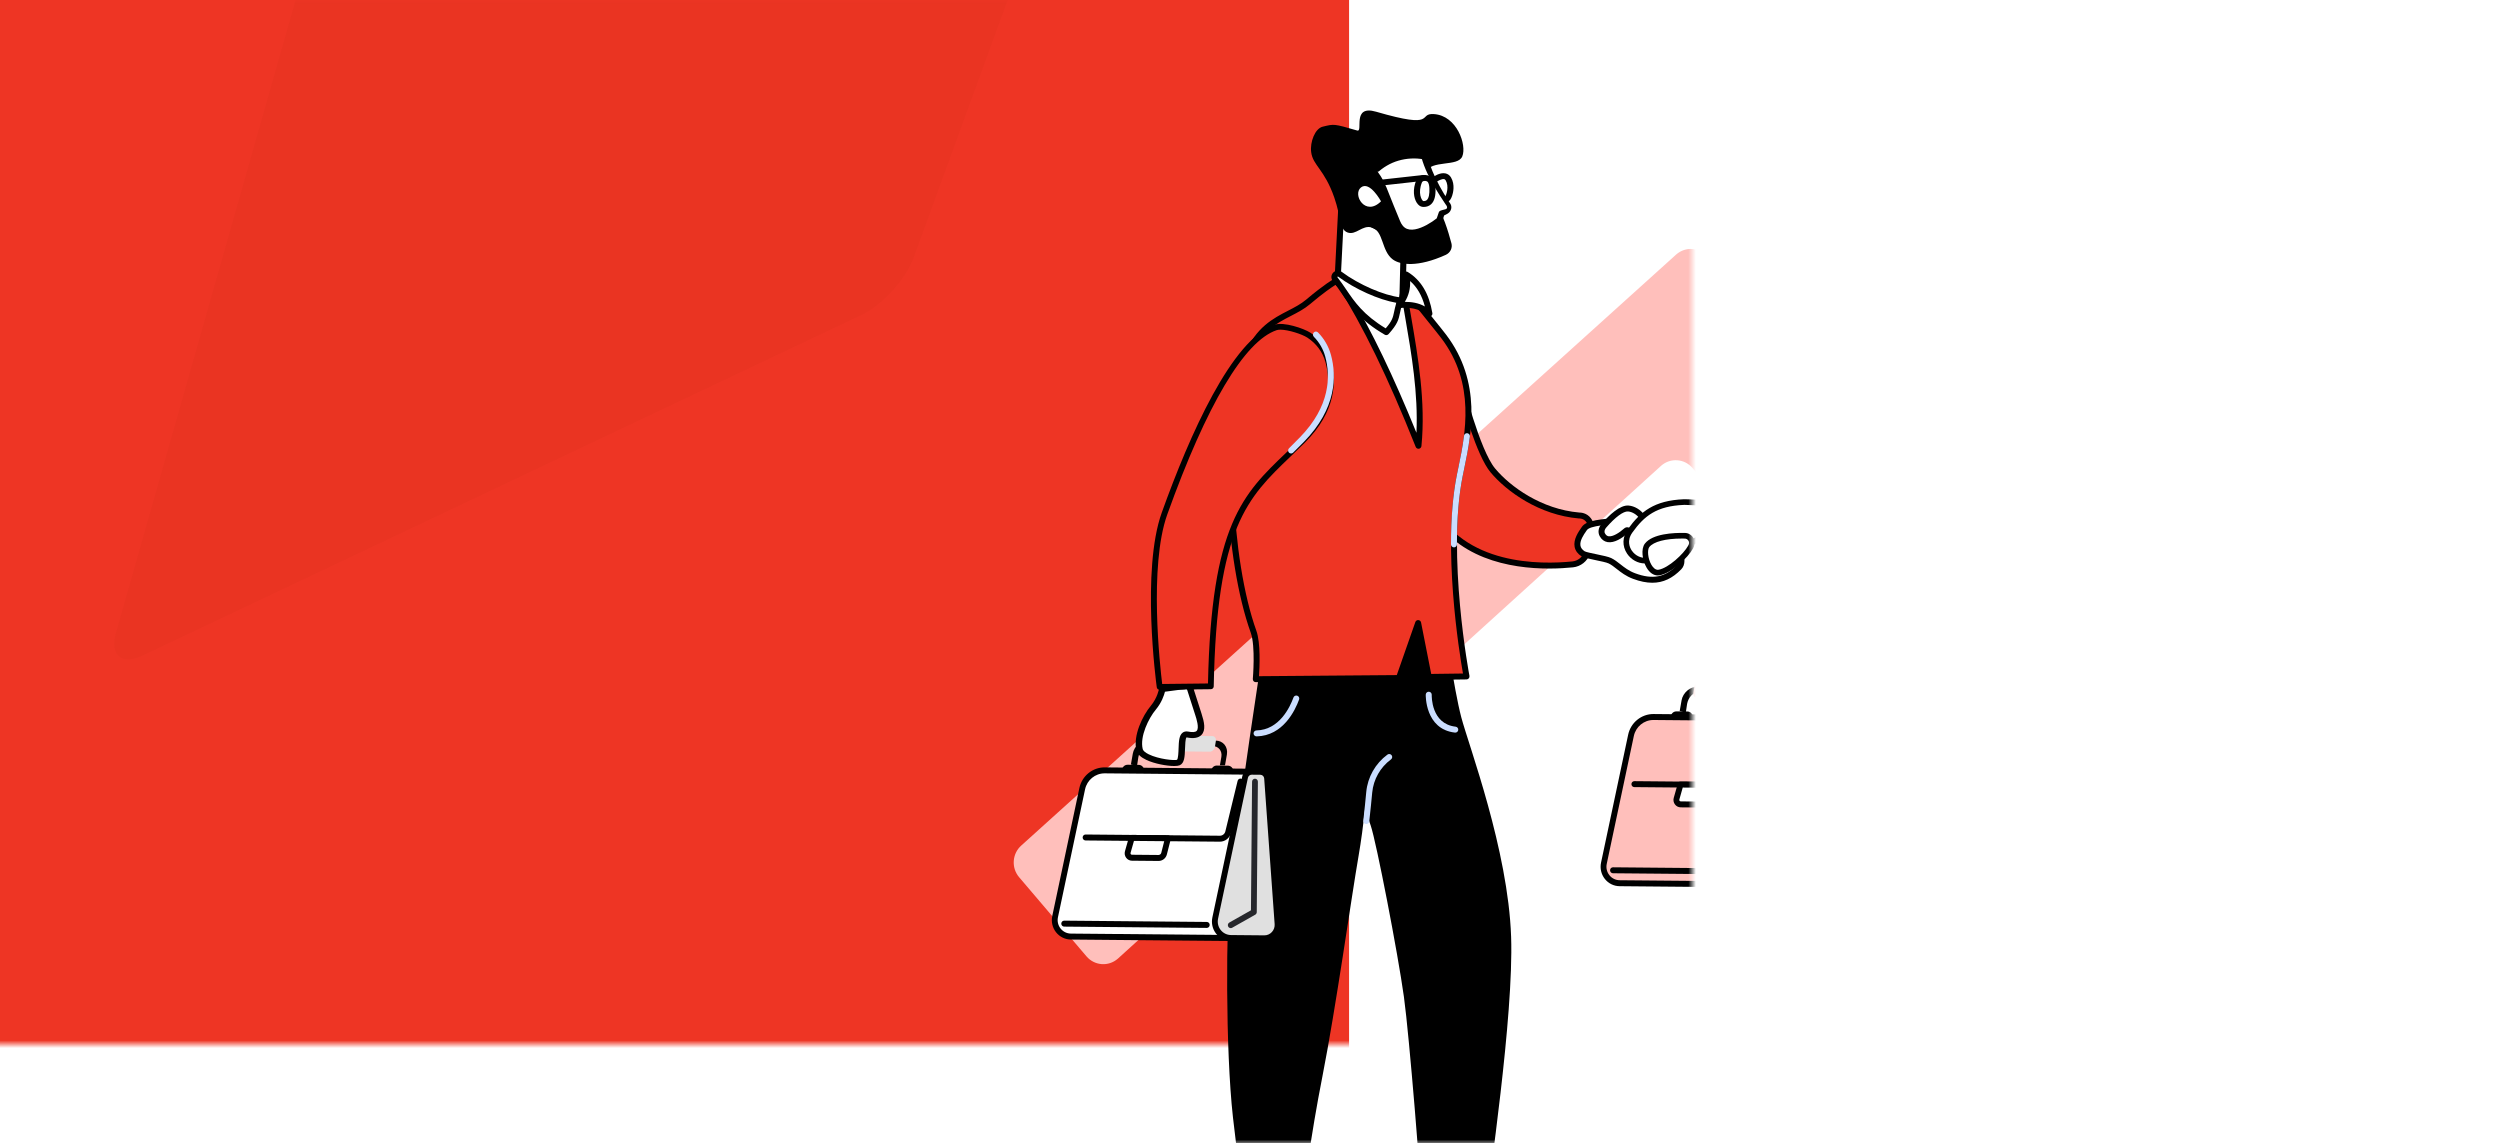 <?xml version="1.0" encoding="UTF-8"?>
<svg width="328px" height="150px" viewBox="0 0 328 150" version="1.1" xmlns="http://www.w3.org/2000/svg" xmlns:xlink="http://www.w3.org/1999/xlink">
    <rect x="0" y="0" width="328" height="150" fill="#333333" stroke="none"/>
    <title>F13B2150-64C2-46A3-97B3-12EA610C31B6</title>
    <defs>
        <rect id="path-1" x="0" y="0" width="328" height="150"></rect>
    </defs>
    <g id="desktop" stroke="none" stroke-width="1" fill="none" fill-rule="evenodd">
        <g id="Investors_SG" transform="translate(-216, -1248)">
            <g id="Group-27" transform="translate(216, 1247.5)">
                <g id="Group-6-Copy" transform="translate(0, 0.5)">
                    <mask id="mask-2" fill="white">
                        <use xlink:href="#path-1"></use>
                    </mask>
                    <use id="Mask" fill="#FFFFFF" xlink:href="#path-1"></use>
                    <rect id="Rectangle" fill="#EE3524" mask="url(#mask-2)" x="-8" y="-13" width="185" height="175"></rect>
                    <path d="M119.864,33.79 C118.832,36.626 115.76,40.013 113.039,41.299 L18.674,86.012 C15.958,87.298 14.396,85.951 15.22,83.043 L40.625,-6.455 C41.454,-9.347 44.343,-12.76 47.069,-14.051 L151.102,-63.014 C153.833,-64.269 155.202,-63.014 154.154,-60.177 L119.864,33.79 Z" id="Path" fill="#8A1F03" fill-rule="nonzero" opacity="0.221" mask="url(#mask-2)"></path>
                    <g id="Group-39" mask="url(#mask-2)">
                        <g transform="translate(133, 11.5)">
                            <path d="M187.376,0.091 L146.657,10.365 C144.549,10.897 143.733,13.499 145.151,15.171 L149.301,20.063 C150.35,21.3 150.215,23.167 148.998,24.235 L119.326,50.895 C118.108,51.964 116.267,51.828 115.214,50.591 L91.038,22.187 C89.985,20.95 88.143,20.814 86.925,21.883 L1.009,99.417 C-0.209,100.486 -0.343,102.356 0.71,103.592 L9.547,113.975 C10.6,115.212 12.441,115.348 13.659,114.279 L84.948,49.601 C86.167,48.532 88.008,48.667 89.061,49.905 L113.228,78.299 C114.281,79.536 116.122,79.672 117.34,78.603 L161.616,39.125 C162.836,38.055 164.679,38.193 165.732,39.433 L170.208,44.709 C171.635,46.393 174.312,45.939 175.124,43.876 L190.787,4.063 C191.668,1.822 189.682,-0.491 187.376,0.091 Z" id="Path" fill="#FFBFBB" fill-rule="nonzero"></path>
                            <g id="Group" stroke-width="1" fill="none" fill-rule="evenodd" transform="translate(145, 60)">
                                <path d="M0.386,35 C0.282,35 0.177,34.958 0.101,34.875 C-0.043,34.719 -0.032,34.478 0.126,34.336 L25.411,11.52 C25.569,11.377 25.813,11.388 25.957,11.544 C26.101,11.7 26.09,11.942 25.932,12.084 L0.647,34.9 C0.573,34.967 0.479,35 0.386,35 Z" id="Path" fill="#000000" fill-rule="nonzero"></path>
                                <path d="M18.194,29.115 C18.089,29.115 17.985,29.073 17.908,28.991 C17.765,28.835 17.776,28.593 17.933,28.451 L49.353,0.1 C49.511,-0.042 49.755,-0.031 49.899,0.125 C50.043,0.281 50.032,0.522 49.874,0.664 L18.454,29.016 C18.38,29.082 18.287,29.115 18.194,29.115 Z" id="Path" fill="#000000" fill-rule="nonzero"></path>
                            </g>
                            <g id="Group" stroke-width="1" fill="none" fill-rule="evenodd" transform="translate(77, 78)">
                                <g transform="translate(0, 4.18)" fill-rule="nonzero">
                                    <path d="M24.986,22.402 L2.496,22.198 C1.145,22.185 0.146,20.92 0.43,19.581 L3.988,2.794 C4.287,1.382 5.523,0.379 6.948,0.391 L26.239,0.567 L24.986,22.402 Z" id="Path" fill="#FFBFBB"></path>
                                    <path d="M24.986,22.793 C24.985,22.793 24.984,22.793 24.983,22.793 L2.492,22.589 C1.728,22.582 1.018,22.229 0.543,21.62 C0.076,21.02 -0.102,20.247 0.057,19.498 L3.615,2.711 C3.951,1.126 5.346,-0.01 6.951,6.40195436e-05 L26.243,0.175 C26.348,0.176 26.447,0.221 26.518,0.3 C26.59,0.378 26.627,0.483 26.621,0.59 L25.368,22.425 C25.356,22.632 25.188,22.793 24.986,22.793 Z M6.921,0.783 C5.693,0.783 4.619,1.66 4.361,2.877 L0.803,19.665 C0.693,20.182 0.816,20.716 1.14,21.132 C1.47,21.556 1.966,21.801 2.499,21.806 L24.626,22.007 L25.834,0.954 L6.944,0.783 C6.936,0.783 6.928,0.783 6.921,0.783 Z" id="Shape" fill="#000000"></path>
                                </g>
                                <g transform="translate(21.006, 4.356)" fill-rule="nonzero">
                                    <path d="M6.86,22.253 L2.496,22.213 C1.146,22.201 0.146,20.935 0.43,19.597 L4.349,1.107 C4.438,0.686 4.806,0.388 5.23,0.391 L6.352,0.402 C6.818,0.406 7.202,0.771 7.236,1.242 L8.608,20.364 C8.681,21.391 7.875,22.262 6.86,22.253 Z" id="Path" fill="#5479F7"></path>
                                    <path d="M6.876,22.644 C6.87,22.644 6.863,22.644 6.857,22.644 L2.492,22.605 C1.728,22.598 1.018,22.245 0.543,21.636 C0.075,21.036 -0.102,20.262 0.057,19.514 L3.975,1.024 C4.102,0.429 4.625,0 5.222,0 C5.226,0 5.23,0 5.233,0 L6.356,0.01 C7.015,0.016 7.569,0.545 7.617,1.213 L8.989,20.336 C9.031,20.93 8.827,21.521 8.428,21.957 C8.028,22.395 7.463,22.644 6.876,22.644 Z M5.222,0.783 C4.982,0.783 4.772,0.953 4.722,1.19 L0.803,19.68 C0.693,20.197 0.816,20.732 1.14,21.147 C1.47,21.571 1.966,21.817 2.499,21.822 L6.864,21.861 L6.864,21.861 C7.256,21.869 7.608,21.709 7.87,21.422 C8.128,21.141 8.254,20.775 8.227,20.393 L6.855,1.271 C6.836,1.005 6.613,0.795 6.349,0.793 L5.226,0.783 C5.225,0.783 5.223,0.783 5.222,0.783 Z" id="Shape" fill="#000000"></path>
                                </g>
                                <path d="M22.045,13.929 C22.041,13.929 22.036,13.929 22.031,13.929 L4.422,13.769 C4.211,13.768 4.041,13.591 4.043,13.375 C4.045,13.16 4.216,12.987 4.425,12.987 C4.426,12.987 4.427,12.987 4.428,12.987 L22.038,13.147 C22.389,13.152 22.685,12.915 22.767,12.575 L24.377,5.945 C24.428,5.735 24.635,5.607 24.84,5.659 C25.045,5.711 25.169,5.924 25.118,6.134 L23.509,12.764 C23.342,13.452 22.741,13.929 22.045,13.929 Z" id="Path" fill="#000000" fill-rule="nonzero"></path>
                                <g transform="translate(9.557, 13.042)" fill-rule="nonzero">
                                    <path d="M5.681,0.435 L5.171,2.448 C5.088,2.788 4.785,3.027 4.439,3.023 L0.951,2.992 C0.572,2.988 0.3,2.619 0.405,2.249 L0.932,0.391 L5.681,0.435 Z" id="Path" fill="#FFFFFF"></path>
                                    <path d="M4.446,3.415 C4.443,3.415 4.439,3.415 4.436,3.415 L0.948,3.383 C0.645,3.38 0.368,3.236 0.188,2.988 C0.009,2.742 -0.045,2.433 0.038,2.139 L0.565,0.282 C0.613,0.114 0.762,-0.004 0.935,0 L5.685,0.043 C5.802,0.044 5.913,0.101 5.985,0.197 C6.056,0.292 6.081,0.416 6.051,0.533 L5.54,2.546 C5.416,3.057 4.967,3.415 4.446,3.415 Z M1.218,0.785 L0.772,2.358 C0.75,2.435 0.78,2.493 0.801,2.521 C0.822,2.55 0.87,2.6 0.955,2.6 L4.443,2.632 C4.608,2.634 4.76,2.519 4.8,2.353 L5.189,0.821 L1.218,0.785 Z" id="Shape" fill="#000000"></path>
                                </g>
                                <path d="M20.33,25.242 C20.329,25.242 20.327,25.242 20.326,25.242 L1.619,25.072 C1.408,25.07 1.238,24.893 1.24,24.677 C1.242,24.462 1.413,24.289 1.622,24.289 C1.623,24.289 1.624,24.289 1.625,24.289 L20.333,24.459 C20.544,24.461 20.713,24.638 20.712,24.854 C20.71,25.069 20.539,25.242 20.33,25.242 Z" id="Path" fill="#000000" fill-rule="nonzero"></path>
                                <g transform="translate(9.217, 0)" fill-rule="nonzero" id="Path">
                                    <path d="M2.181,3.849 L0.721,3.836 C0.326,3.832 0.003,4.153 0,4.553 L2.889,4.58 C2.892,4.18 2.575,3.852 2.181,3.849 Z" fill="#000000"></path>
                                    <path d="M13.884,3.955 L12.424,3.942 C12.029,3.938 11.707,4.26 11.703,4.66 L14.592,4.686 C14.596,4.286 14.279,3.959 13.884,3.955 Z" fill="#000000"></path>
                                    <path d="M13.503,3.913 L13.751,2.498 C13.927,1.494 13.265,0.673 12.274,0.664 L3.517,0.585 C2.526,0.576 1.58,1.382 1.405,2.385 L1.157,3.801 L1.959,4 L2.132,2.845 C2.269,2.064 2.893,1.297 3.664,1.304 L11.876,1.378 C12.648,1.385 13.163,2.024 13.026,2.805 L12.833,3.907 L13.503,3.913 Z" fill="#000000"></path>
                                    <path d="M11.822,0.073 L3.776,2.28857953e-05 C3.452,-0.003 3.142,0.282 3.084,0.636 L2.959,1.403 C2.902,1.758 3.118,2.047 3.442,2.05 L11.489,2.123 C11.813,2.126 12.122,1.841 12.18,1.487 L12.305,0.72 C12.363,0.366 12.147,0.076 11.822,0.073 Z" fill="#FFBFBB"></path>
                                </g>
                                <path d="M23.475,25.27 C23.34,25.27 23.21,25.197 23.14,25.068 C23.038,24.879 23.105,24.641 23.29,24.536 L26.125,22.932 L26.271,6.053 C26.273,5.838 26.443,5.665 26.653,5.665 C26.654,5.665 26.655,5.665 26.656,5.665 C26.867,5.667 27.037,5.844 27.035,6.06 L26.887,23.168 C26.885,23.309 26.81,23.439 26.689,23.507 L23.659,25.221 C23.601,25.254 23.537,25.27 23.475,25.27 Z" id="Path" fill="#99B9FF" fill-rule="nonzero"></path>
                            </g>
                            <g id="Group" stroke-width="1" fill="none" fill-rule="evenodd" transform="translate(28, 70)">
                                <path d="M18.837,26.808 C19.578,28.971 22.402,43.567 23.194,49.285 C23.915,54.486 25.428,73.666 25.641,77.394 C25.659,77.716 25.927,77.966 26.251,77.966 L33.315,77.966 C33.629,77.966 33.892,77.73 33.923,77.419 C34.313,73.553 37.62,51.87 37.258,41.398 C36.861,29.963 31.711,16.359 30.721,12.612 C29.731,8.866 28.503,0 28.503,0 L4.705,3.681 C4.705,3.681 1.708,22.888 0.416,34.498 C-0.152,39.608 -0.229,56.207 0.762,65.079 C1.403,70.827 2.004,74.494 2.238,76.489 C2.346,77.415 3.133,78.112 4.069,78.112 L9.298,78.112 C9.633,78.112 9.905,77.845 9.909,77.512 C9.939,75.119 10.965,67.538 12.499,59.735 C14.281,50.665 16.262,36.469 17.252,30.752 C17.58,28.861 17.864,26.69 18.098,24.631 C18.098,24.631 18.096,24.645 18.837,26.808 Z" id="Path" fill="#000000" fill-rule="nonzero"></path>
                                <path d="M18.257,26.614 C18.242,26.614 18.227,26.613 18.212,26.611 C17.997,26.587 17.842,26.393 17.866,26.179 C18.032,24.713 18.16,23.393 18.253,22.407 C18.437,20.458 19.449,18.67 21.031,17.504 C21.206,17.375 21.451,17.411 21.581,17.585 C21.71,17.759 21.673,18.004 21.499,18.132 C20.096,19.167 19.198,20.752 19.035,22.48 C18.942,23.47 18.813,24.795 18.646,26.267 C18.624,26.466 18.454,26.614 18.257,26.614 Z" id="Path" fill="#CADDFF" fill-rule="nonzero"></path>
                                <path d="M3.86,15.113 C3.648,15.113 3.473,14.944 3.468,14.731 C3.463,14.515 3.635,14.336 3.851,14.331 C6.843,14.262 8.241,11.287 8.702,10.012 C8.776,9.809 9.001,9.703 9.205,9.777 C9.409,9.85 9.515,10.074 9.441,10.278 C8.924,11.705 7.347,15.033 3.87,15.113 C3.867,15.113 3.864,15.113 3.86,15.113 Z" id="Path" fill="#CADDFF" fill-rule="nonzero"></path>
                                <path d="M29.933,14.621 C29.918,14.621 29.903,14.62 29.888,14.618 C25.944,14.172 26.056,9.677 26.058,9.631 C26.065,9.416 26.246,9.244 26.464,9.254 C26.681,9.262 26.85,9.443 26.843,9.659 C26.837,9.823 26.761,13.477 29.977,13.841 C30.192,13.865 30.347,14.059 30.323,14.273 C30.3,14.473 30.13,14.621 29.933,14.621 Z" id="Path" fill="#CADDFF" fill-rule="nonzero"></path>
                            </g>
                            <g id="Group" stroke-width="1" fill="none" fill-rule="evenodd" transform="translate(39, 3)">
                                <g fill-rule="nonzero">
                                    <g transform="translate(3.003, 12.53)">
                                        <path d="M0.404,11.362 L0.966,0.386 L9.186,4.52 L9.016,11.459 C8.937,13.005 7.695,16.82 7.695,16.82 C5.992,17.999 3.497,14.79 1.788,13.619 L1.393,13.348 C0.731,12.894 0.357,12.144 0.404,11.362 Z" id="Path" fill="#FFFFFF"></path>
                                        <path d="M6.872,17.47 C5.616,17.47 4.253,16.253 3.018,15.15 C2.489,14.677 1.99,14.231 1.557,13.934 L1.161,13.663 C0.382,13.129 -0.05,12.262 0.005,11.342 L0.566,0.367 C0.573,0.236 0.649,0.117 0.767,0.051 C0.885,-0.014 1.03,-0.017 1.151,0.044 L9.371,4.177 C9.506,4.245 9.59,4.382 9.586,4.529 L9.416,11.468 C9.336,13.056 8.129,16.778 8.077,16.936 C8.051,17.015 7.999,17.085 7.929,17.134 C7.589,17.369 7.235,17.47 6.872,17.47 Z M1.335,1.007 L0.804,11.382 C0.804,11.383 0.804,11.384 0.804,11.385 C0.765,12.038 1.071,12.654 1.624,13.033 L2.02,13.304 C2.496,13.631 3.014,14.093 3.562,14.583 C4.881,15.761 6.369,17.09 7.356,16.57 C7.574,15.885 8.549,12.76 8.616,11.44 L8.78,4.751 L1.335,1.007 Z" id="Shape" fill="#000000"></path>
                                    </g>
                                    <path d="M16.131,0.468 C13.926,0.322 16.675,2.528 8.541,0.156 C5.302,-0.788 6.904,2.866 6.063,2.623 C2.958,1.726 3.064,1.753 1.539,2.12 C0.529,2.362 -0.147,4.135 0.027,5.467 C0.257,7.224 1.763,7.694 3.058,11.417 C3.968,14.031 3.719,15.611 4.803,16.003 C5.9,16.399 6.729,14.992 7.961,15.338 C9.555,15.785 9.208,18.435 10.752,19.553 C11.725,20.257 14.005,20.604 17.684,18.937 C18.281,18.667 18.593,18.024 18.424,17.41 C18.209,16.623 17.931,15.631 17.583,14.704 C15.923,10.286 14.301,9.273 14.906,8.14 C15.833,6.404 19.267,7.442 19.854,6.014 C20.464,4.531 19.15,0.668 16.131,0.468 Z" id="Path" fill="#000000"></path>
                                    <g transform="translate(7.948, 5.504)">
                                        <path d="M0.396,2.456 L1.014,3.593 C1.305,4.128 1.558,4.682 1.769,5.251 C2.167,6.318 2.923,8.124 3.336,9.144 C4.663,12.425 8.894,8.882 8.894,8.882 L9.196,7.986 L9.761,7.772 C9.871,7.731 9.972,7.667 10.046,7.579 C10.229,7.358 10.233,7.062 10.082,6.842 C9.254,5.641 7.529,2.946 6.926,0.537 C6.926,0.537 3.341,-0.392 0.396,2.456 Z" id="Path" fill="#FFFFFF"></path>
                                        <path d="M0.791,2.514 C0.939,2.717 1.076,2.91 1.2,3.108 C1.262,3.207 1.32,3.307 1.378,3.41 C1.449,3.54 1.519,3.671 1.586,3.803 C1.721,4.067 1.847,4.335 1.963,4.607 C2.082,4.879 2.185,5.159 2.287,5.418 C2.699,6.478 3.141,7.538 3.577,8.601 L3.74,9 C3.789,9.116 3.842,9.231 3.904,9.336 C4.027,9.546 4.176,9.728 4.355,9.859 C4.707,10.126 5.199,10.181 5.712,10.085 C6.226,9.99 6.743,9.773 7.234,9.51 C7.722,9.246 8.206,8.925 8.629,8.587 L8.509,8.761 C8.612,8.463 8.711,8.164 8.818,7.867 L8.821,7.857 C8.86,7.748 8.948,7.667 9.051,7.628 C9.227,7.563 9.413,7.521 9.598,7.477 C9.751,7.447 9.812,7.426 9.875,7.325 C9.927,7.234 9.918,7.119 9.869,7.029 C9.863,7.017 9.855,7.006 9.848,6.995 L9.81,6.94 L9.731,6.826 L9.574,6.595 C9.159,5.978 8.762,5.35 8.378,4.713 C7.626,3.432 6.938,2.096 6.539,0.627 L6.823,0.907 C6.585,0.856 6.29,0.818 6.016,0.8 C5.737,0.781 5.456,0.78 5.177,0.795 C4.616,0.822 4.062,0.919 3.528,1.074 C2.993,1.229 2.481,1.453 2.004,1.732 C1.767,1.875 1.532,2.022 1.313,2.192 C1.2,2.272 1.097,2.365 0.989,2.451 L0.932,2.497 C0.923,2.504 0.912,2.507 0.9,2.509 C0.875,2.514 0.839,2.511 0.791,2.514 Z M0,2.398 C0.06,2.302 0.131,2.201 0.213,2.106 C0.254,2.059 0.297,2.013 0.342,1.97 L0.406,1.909 L0.45,1.872 C0.568,1.773 0.682,1.67 0.807,1.578 C1.047,1.385 1.307,1.215 1.571,1.051 C2.108,0.736 2.685,0.482 3.287,0.307 C3.888,0.129 4.512,0.033 5.138,0.007 C5.45,-0.006 5.764,-0.002 6.076,0.023 C6.394,0.05 6.69,0.083 7.029,0.166 C7.175,0.202 7.281,0.314 7.313,0.447 C7.475,1.129 7.719,1.803 7.995,2.466 C8.271,3.129 8.587,3.782 8.932,4.422 C9.276,5.062 9.652,5.688 10.055,6.297 L10.206,6.526 L10.282,6.639 L10.321,6.699 C10.339,6.727 10.357,6.754 10.372,6.784 C10.495,7.018 10.5,7.303 10.395,7.545 C10.347,7.666 10.272,7.779 10.17,7.88 C10.074,7.974 9.939,8.054 9.849,8.096 C9.682,8.185 9.516,8.275 9.341,8.343 L9.574,8.105 C9.479,8.405 9.377,8.703 9.279,9.003 L9.278,9.005 C9.256,9.074 9.213,9.133 9.159,9.177 C8.674,9.571 8.18,9.902 7.639,10.203 C7.1,10.497 6.522,10.754 5.872,10.881 C5.547,10.943 5.2,10.968 4.846,10.917 C4.492,10.869 4.133,10.732 3.84,10.518 C3.545,10.305 3.319,10.029 3.154,9.742 C3.069,9.599 3.002,9.452 2.939,9.304 L2.777,8.905 C2.345,7.843 1.902,6.784 1.488,5.704 C1.384,5.428 1.293,5.168 1.186,4.911 C1.08,4.654 0.966,4.4 0.843,4.15 L0.417,3.322 C0.265,3.014 0.127,2.701 0,2.398 Z" id="Shape" fill="#000000"></path>
                                    </g>
                                    <path d="M9.19,11.914 C9.19,11.914 7.707,9.179 6.559,10.093 C5.41,11.006 7.122,13.978 9.19,11.914 L9.19,11.914 Z" id="Path" fill="#FFFFFF"></path>
                                </g>
                                <g transform="translate(7.449, 8.222)" fill="#000000" fill-rule="nonzero">
                                    <g transform="translate(0, 0.236)">
                                        <path d="M7.356,4.191 C7.297,4.191 7.237,4.188 7.176,4.182 C6.896,4.155 6.627,3.957 6.419,3.625 C6.048,3.034 5.843,1.942 6.381,0.651 C6.483,0.409 6.704,0.205 6.988,0.094 C7.33,-0.04 7.719,-0.029 8.083,0.126 L8.083,0.126 C8.583,0.339 8.845,0.85 8.886,1.69 C8.937,2.735 8.748,3.439 8.307,3.842 C8.056,4.072 7.73,4.191 7.356,4.191 Z M7.486,0.774 C7.4,0.774 7.332,0.793 7.29,0.809 C7.198,0.845 7.14,0.902 7.124,0.939 C6.531,2.361 7.071,3.333 7.279,3.418 C7.473,3.435 7.636,3.391 7.756,3.282 C8.007,3.052 8.124,2.5 8.086,1.726 C8.069,1.375 7.999,0.934 7.76,0.833 C7.656,0.789 7.564,0.774 7.486,0.774 Z" id="Shape"></path>
                                        <path d="M0.4,1.539 C0.199,1.539 0.026,1.393 0.003,1.196 C-0.023,0.984 0.135,0.793 0.355,0.769 L7.263,0.003 C7.481,-0.022 7.681,0.13 7.706,0.342 C7.732,0.554 7.574,0.746 7.355,0.77 L0.446,1.536 C0.431,1.538 0.415,1.539 0.4,1.539 Z" id="Path"></path>
                                    </g>
                                    <path d="M10.37,3.77 C10.217,3.77 10.071,3.685 10.004,3.542 C9.922,3.366 9.989,3.161 10.152,3.059 C10.334,2.841 10.691,1.73 10.225,0.94 C10.155,0.821 10.08,0.792 10.017,0.78 C9.718,0.721 9.226,0.995 9.035,1.137 C8.86,1.267 8.608,1.236 8.474,1.067 C8.339,0.898 8.372,0.655 8.547,0.525 C8.636,0.459 9.442,-0.12 10.176,0.023 C10.493,0.084 10.751,0.27 10.921,0.558 C11.489,1.522 11.181,2.637 11.074,2.955 C10.93,3.381 10.748,3.643 10.533,3.736 C10.48,3.759 10.424,3.77 10.37,3.77 Z" id="Shape"></path>
                                </g>
                            </g>
                            <g id="Group" stroke-width="1" fill="none" fill-rule="evenodd" transform="translate(28, 24)">
                                <g transform="translate(24.763, 14.322)" fill-rule="nonzero">
                                    <path d="M5.759,0.39 C5.759,0.39 7.982,9.365 10.099,11.899 C12.215,14.433 16.449,17.39 21.424,17.812 C21.424,17.812 24.238,17.631 22.467,22.722 C22.18,23.547 21.443,24.136 20.573,24.225 C16.759,24.614 6.088,24.889 1.949,16.545 C-3.131,6.303 5.759,0.39 5.759,0.39 Z" id="Path" fill="#EE3524"></path>
                                    <path d="M17.474,24.772 C12.438,24.772 4.972,23.519 1.599,16.718 C-3.574,6.289 5.451,0.126 5.543,0.065 C5.649,-0.005 5.782,-0.02 5.901,0.027 C6.019,0.073 6.108,0.173 6.138,0.296 C6.16,0.385 8.364,9.213 10.399,11.65 C12.401,14.047 16.492,16.995 21.435,17.422 C21.62,17.42 22.41,17.451 22.952,18.162 C23.642,19.068 23.603,20.645 22.836,22.851 C22.5,23.818 21.627,24.509 20.612,24.613 C19.77,24.699 18.693,24.772 17.474,24.772 Z M5.526,1.053 C4.808,1.629 3.372,2.925 2.273,4.847 C0.25,8.382 0.259,12.259 2.299,16.372 C6.272,24.382 16.374,24.261 20.533,23.837 C21.247,23.764 21.861,23.277 22.098,22.595 C22.94,20.174 22.689,19.105 22.33,18.634 C21.984,18.18 21.454,18.202 21.449,18.201 C21.429,18.203 21.41,18.202 21.391,18.201 C16.198,17.76 11.901,14.665 9.799,12.149 C7.939,9.922 6.058,3.094 5.526,1.053 Z" id="Shape" fill="#000000"></path>
                                </g>
                                <g transform="translate(0, 0.996)" fill-rule="nonzero">
                                    <path d="M14.265,0.39 C14.265,0.39 12.97,1.12 10.63,3.105 C8.289,5.09 4.731,5.201 2.661,10.121 C-0.942,18.686 0.111,37.081 3.467,46.392 C4.142,48.264 3.759,52.614 3.759,52.614 L22.536,52.462 L25.061,45.247 L26.454,52.318 L31.408,52.253 C31.408,52.253 28.387,36.514 30.525,25.873 C31.41,21.468 33.376,14.169 28.405,7.634 C27.273,6.145 25.02,3.532 24.016,1.955 L22.797,3.172 C22.556,3.229 22.297,5.122 22.014,5.171 C19.025,5.689 18.177,4.328 16.093,2.128 L14.265,0.39 Z" id="Path" fill="#EE3524"></path>
                                    <path d="M3.759,53.004 C3.65,53.004 3.546,52.959 3.472,52.879 C3.398,52.798 3.361,52.69 3.37,52.58 C3.374,52.538 3.738,48.294 3.1,46.524 C-0.282,37.144 -1.392,18.748 2.301,9.97 C3.784,6.444 6.027,5.285 8.005,4.263 C8.869,3.816 9.686,3.394 10.377,2.808 C12.719,0.822 14.018,0.081 14.073,0.05 C14.222,-0.034 14.41,-0.011 14.534,0.108 L16.362,1.846 C16.599,2.095 16.807,2.32 17.005,2.534 C18.627,4.286 19.454,5.182 21.818,4.808 C21.893,4.637 21.996,4.253 22.061,4.009 C22.233,3.367 22.332,2.996 22.568,2.849 L23.74,1.679 C23.824,1.595 23.941,1.554 24.059,1.567 C24.176,1.58 24.282,1.646 24.345,1.746 C24.997,2.769 26.2,4.257 27.261,5.569 C27.81,6.248 28.328,6.888 28.716,7.398 C33.466,13.644 32.039,20.504 31.094,25.043 C31.029,25.357 30.966,25.66 30.908,25.949 C28.81,36.392 31.761,52.023 31.791,52.18 C31.813,52.293 31.783,52.41 31.71,52.499 C31.637,52.589 31.528,52.641 31.413,52.643 L26.459,52.708 C26.458,52.708 26.456,52.708 26.454,52.708 C26.268,52.708 26.107,52.576 26.071,52.393 L24.955,46.731 L22.905,52.591 C22.85,52.746 22.704,52.851 22.539,52.852 L3.762,53.004 C3.761,53.004 3.76,53.004 3.759,53.004 Z M14.213,0.879 C13.739,1.179 12.589,1.955 10.882,3.403 C10.124,4.046 9.269,4.488 8.364,4.955 C6.412,5.964 4.395,7.006 3.021,10.272 C-0.506,18.655 0.521,37.067 3.835,46.26 C4.411,47.857 4.259,51.059 4.181,52.221 L22.258,52.075 L24.692,45.118 C24.75,44.952 24.909,44.846 25.089,44.858 C25.264,44.871 25.41,44.999 25.444,45.172 L26.775,51.924 L30.942,51.869 C30.47,49.192 28.218,35.375 30.143,25.796 C30.201,25.505 30.264,25.2 30.33,24.885 C31.246,20.484 32.63,13.833 28.094,7.87 C27.714,7.369 27.199,6.733 26.654,6.059 C25.71,4.892 24.655,3.587 23.955,2.568 L23.074,3.448 C23.062,3.459 23.051,3.469 23.038,3.479 C22.977,3.609 22.881,3.967 22.816,4.21 C22.603,5.007 22.475,5.487 22.081,5.556 C19.2,6.055 18.099,4.865 16.432,3.064 C16.236,2.851 16.03,2.629 15.81,2.397 L14.213,0.879 Z" id="Shape" fill="#000000"></path>
                                </g>
                                <path d="M29.76,36.316 C29.544,36.316 29.37,36.141 29.369,35.926 C29.367,32.427 29.628,29.354 30.142,26.792 C30.201,26.501 30.264,26.198 30.329,25.883 C30.59,24.631 30.885,23.212 31.075,21.677 C31.101,21.463 31.298,21.312 31.51,21.338 C31.724,21.364 31.876,21.559 31.85,21.773 C31.656,23.34 31.357,24.775 31.094,26.041 C31.029,26.355 30.966,26.656 30.908,26.945 C30.403,29.457 30.148,32.478 30.15,35.926 C30.15,36.141 29.976,36.316 29.76,36.316 C29.76,36.316 29.76,36.316 29.76,36.316 Z" id="Path" fill="#CADDFF" fill-rule="nonzero"></path>
                                <g transform="translate(45.558, 30.822)" fill-rule="nonzero">
                                    <g transform="translate(0, 1.425)">
                                        <path d="M1.318,1.586 C0.89,2.217 -0.433,3.888 1.143,4.912 C1.552,5.178 4.017,5.51 4.667,5.824 C5.627,6.288 6.343,7.274 7.828,7.828 C10.582,8.856 12.292,8.172 13.748,6.668 C15.204,5.163 11.127,0.148 8.214,0.399 C5.302,0.65 1.942,0.666 1.318,1.586 Z" id="Path" fill="#FFFFFF"></path>
                                        <path d="M10.227,8.71 C9.449,8.71 8.61,8.537 7.691,8.193 C6.755,7.844 6.113,7.339 5.547,6.894 C5.173,6.599 4.85,6.345 4.497,6.175 C4.216,6.039 3.432,5.876 2.74,5.733 C1.754,5.528 1.184,5.404 0.929,5.239 C0.431,4.915 0.13,4.501 0.033,4.007 C-0.159,3.025 0.532,2.032 0.904,1.499 L0.995,1.367 L0.995,1.367 C1.574,0.513 3.446,0.344 6.452,0.139 C7.03,0.099 7.613,0.059 8.18,0.011 C10.449,-0.185 13.124,2.389 14.045,4.32 C14.58,5.444 14.575,6.374 14.028,6.938 C12.877,8.128 11.653,8.71 10.227,8.71 Z M1.642,1.804 L1.545,1.944 C1.239,2.383 0.671,3.2 0.8,3.858 C0.855,4.14 1.037,4.379 1.356,4.586 C1.513,4.682 2.347,4.855 2.899,4.969 C3.707,5.137 4.47,5.295 4.837,5.473 C5.267,5.681 5.638,5.972 6.03,6.281 C6.577,6.711 7.142,7.156 7.964,7.463 C10.266,8.322 11.912,8.003 13.467,6.397 C13.766,6.088 13.72,5.453 13.34,4.656 C12.428,2.743 10.002,0.636 8.248,0.788 C7.676,0.837 7.088,0.877 6.506,0.917 C4.515,1.053 2.037,1.222 1.642,1.804 L1.642,1.804 Z" id="Shape" fill="#000000"></path>
                                    </g>
                                    <g transform="translate(3.17, 0)">
                                        <path d="M0.499,3.843 C0.285,3.449 0.408,2.993 0.701,2.654 C1.406,1.839 2.873,0.305 3.909,0.393 C5.128,0.497 6.684,1.855 6.21,4.173 C5.907,5.653 4.579,4.929 4.4,4.341 C4.21,3.715 3.933,3.025 3.613,3.311 C3.263,3.624 1.3,5.313 0.499,3.843 Z" id="Path" fill="#FFFFFF"></path>
                                        <path d="M5.405,5.436 C4.765,5.436 4.171,4.929 4.027,4.454 C3.902,4.044 3.804,3.828 3.741,3.717 C3.129,4.239 2.092,4.961 1.178,4.803 C0.745,4.728 0.391,4.461 0.156,4.029 L0.156,4.029 C-0.12,3.522 -0.025,2.897 0.406,2.399 C1.397,1.254 2.819,-0.091 3.942,0.005 C4.715,0.071 5.487,0.525 6.009,1.222 C6.44,1.797 6.891,2.79 6.593,4.251 C6.382,5.281 5.73,5.422 5.46,5.434 C5.442,5.435 5.423,5.436 5.405,5.436 Z M3.762,2.854 C3.814,2.854 3.866,2.861 3.918,2.876 C4.264,2.973 4.512,3.365 4.774,4.228 C4.826,4.398 5.151,4.669 5.424,4.655 C5.617,4.646 5.753,4.458 5.827,4.095 C6.068,2.918 5.719,2.137 5.383,1.689 C4.999,1.176 4.421,0.828 3.876,0.782 C3.265,0.729 2.193,1.526 0.997,2.909 C0.83,3.102 0.702,3.399 0.842,3.656 C0.842,3.656 0.842,3.656 0.842,3.656 C1.002,3.951 1.186,4.013 1.311,4.035 C1.868,4.131 2.732,3.574 3.353,3.02 C3.475,2.911 3.617,2.854 3.762,2.854 Z" id="Shape" fill="#000000"></path>
                                    </g>
                                </g>
                                <g transform="translate(14.305, 1.2)" fill-rule="nonzero">
                                    <path d="M10.799,21.789 C7.666,13.924 4.302,6.562 0.39,0.39 C3.224,2.402 5.634,5.233 9.101,2.881 C10.035,8.493 11.442,15.247 10.799,21.789 Z" id="Path" fill="#FFFFFF"></path>
                                    <path d="M10.799,22.178 C10.641,22.178 10.496,22.083 10.436,21.933 C6.806,12.819 3.509,6.04 0.061,0.598 C-0.039,0.441 -0.013,0.235 0.122,0.107 C0.258,-0.021 0.465,-0.036 0.617,0.072 C1.078,0.4 1.529,0.75 1.966,1.088 C4.24,2.852 6.205,4.374 8.882,2.558 C8.992,2.484 9.133,2.47 9.255,2.523 C9.378,2.575 9.465,2.686 9.487,2.817 C9.599,3.492 9.718,4.184 9.84,4.89 C10.739,10.107 11.759,16.021 11.188,21.827 C11.17,22.006 11.032,22.15 10.854,22.175 C10.835,22.177 10.817,22.178 10.799,22.178 Z M1.811,1.954 C4.696,6.789 7.508,12.634 10.531,20.077 C10.775,14.912 9.874,9.686 9.07,5.022 C8.982,4.513 8.896,4.011 8.813,3.518 C6.058,5.056 3.89,3.557 1.811,1.954 Z" id="Shape" fill="#000000"></path>
                                </g>
                                <g transform="translate(13.677, 0)" fill-rule="nonzero">
                                    <path d="M1.128,0.486 C3.394,2.169 6.724,3.639 9.033,3.907 C8.315,6.012 8.859,6.254 7.205,8.08 C3.026,5.645 2.21,3.306 0.493,1.127 C0.165,0.711 0.702,0.17 1.128,0.486 Z" id="Path" fill="#FFFFFF"></path>
                                    <path d="M7.205,8.469 C7.137,8.469 7.07,8.452 7.008,8.416 C3.732,6.508 2.487,4.676 1.284,2.904 C0.922,2.372 0.58,1.868 0.186,1.368 C-0.082,1.028 -0.058,0.574 0.245,0.263 C0.551,-0.051 1.009,-0.088 1.361,0.173 C3.627,1.856 6.873,3.263 9.078,3.519 C9.196,3.533 9.3,3.599 9.363,3.699 C9.426,3.798 9.441,3.921 9.403,4.032 C9.182,4.68 9.086,5.138 9.002,5.542 C8.816,6.431 8.693,7.018 7.494,8.341 C7.418,8.425 7.312,8.469 7.205,8.469 Z M0.854,0.781 C0.84,0.781 0.823,0.788 0.804,0.807 C0.767,0.845 0.784,0.866 0.8,0.886 C1.211,1.408 1.576,1.946 1.93,2.467 C3.05,4.116 4.208,5.819 7.127,7.58 C7.985,6.589 8.073,6.168 8.238,5.382 C8.303,5.07 8.381,4.698 8.521,4.227 C6.224,3.832 3.105,2.44 0.895,0.799 L0.895,0.799 C0.885,0.791 0.871,0.781 0.854,0.781 Z" id="Shape" fill="#000000"></path>
                                </g>
                                <g transform="translate(22.146, 0.127)" fill-rule="nonzero">
                                    <path d="M0.39,4.389 C1.407,3.172 1.666,1.829 1.348,0.39 C3.134,1.489 4.022,3.3 4.395,5.519 C3.164,4.326 1.652,4.32 0.39,4.389 Z" id="Path" fill="#FFFFFF"></path>
                                    <path d="M4.396,5.909 C4.296,5.909 4.198,5.871 4.124,5.799 C3.021,4.731 1.686,4.709 0.412,4.778 C0.259,4.786 0.111,4.702 0.041,4.563 C-0.028,4.425 -0.009,4.258 0.091,4.139 C0.988,3.065 1.275,1.866 0.967,0.474 C0.933,0.321 0.994,0.163 1.122,0.072 C1.25,-0.019 1.42,-0.024 1.553,0.058 C3.294,1.129 4.35,2.895 4.781,5.454 C4.809,5.62 4.726,5.786 4.577,5.864 C4.52,5.894 4.457,5.909 4.396,5.909 Z M1.168,3.976 C2.035,3.978 2.945,4.097 3.796,4.582 C3.415,3.143 2.775,2.04 1.859,1.246 C1.909,2.228 1.678,3.141 1.168,3.976 Z" id="Shape" fill="#000000"></path>
                                </g>
                            </g>
                            <g id="Group" stroke-width="1" fill="none" fill-rule="evenodd" transform="translate(5, 85)">
                                <g transform="translate(0, 4.18)" fill-rule="nonzero">
                                    <path d="M24.986,22.402 L2.496,22.198 C1.145,22.186 0.146,20.92 0.43,19.582 L3.987,2.794 C4.287,1.382 5.523,0.379 6.947,0.392 L26.239,0.567 L24.986,22.402 Z" id="Path" fill="#FFFFFF"></path>
                                    <path d="M24.986,22.794 C24.985,22.794 24.984,22.794 24.983,22.794 L2.492,22.589 C1.728,22.582 1.018,22.229 0.543,21.621 C0.075,21.02 -0.102,20.247 0.057,19.499 L3.614,2.711 C3.95,1.126 5.347,-0.016 6.951,0 L26.243,0.176 C26.347,0.177 26.447,0.221 26.518,0.3 C26.59,0.378 26.627,0.483 26.621,0.59 L25.368,22.425 C25.356,22.632 25.188,22.794 24.986,22.794 Z M6.921,0.783 C5.693,0.783 4.619,1.66 4.361,2.877 L0.803,19.665 C0.693,20.182 0.816,20.717 1.14,21.132 C1.47,21.556 1.966,21.802 2.499,21.807 L24.627,22.008 L25.834,0.955 L6.944,0.783 C6.936,0.783 6.928,0.783 6.921,0.783 Z" id="Shape" fill="#000000"></path>
                                </g>
                                <g transform="translate(21.006, 4.356)" fill-rule="nonzero">
                                    <path d="M6.86,22.253 L2.496,22.213 C1.145,22.201 0.146,20.936 0.43,19.597 L4.348,1.107 C4.437,0.687 4.806,0.388 5.23,0.391 L6.352,0.402 C6.818,0.406 7.202,0.771 7.236,1.242 L8.608,20.365 C8.681,21.391 7.875,22.262 6.86,22.253 Z" id="Path" fill="#E0E0E0"></path>
                                    <path d="M6.876,22.644 C6.869,22.644 6.863,22.644 6.857,22.644 L6.857,22.644 L2.492,22.605 C1.728,22.598 1.018,22.245 0.543,21.636 C0.075,21.036 -0.102,20.262 0.057,19.514 L3.975,1.024 C4.101,0.429 4.624,0 5.222,0 C5.226,0 5.23,0 5.233,0 L6.356,0.01 C7.015,0.016 7.569,0.545 7.617,1.213 L8.989,20.336 C9.031,20.93 8.827,21.521 8.428,21.957 C8.028,22.395 7.463,22.644 6.876,22.644 Z M6.864,21.862 C7.25,21.87 7.608,21.709 7.871,21.422 C8.128,21.141 8.254,20.775 8.227,20.393 L6.855,1.271 C6.836,1.005 6.614,0.795 6.349,0.793 L5.227,0.783 C5.225,0.783 5.223,0.783 5.222,0.783 C4.982,0.783 4.772,0.953 4.722,1.19 L0.803,19.68 C0.693,20.197 0.816,20.732 1.14,21.148 C1.47,21.571 1.966,21.817 2.499,21.822 L6.864,21.862 Z" id="Shape" fill="#000000"></path>
                                </g>
                                <path d="M22.045,13.929 C22.04,13.929 22.036,13.929 22.031,13.929 L4.422,13.769 C4.211,13.767 4.041,13.591 4.043,13.374 C4.045,13.159 4.216,12.987 4.425,12.987 C4.426,12.987 4.427,12.987 4.428,12.987 L22.038,13.147 C22.383,13.155 22.685,12.915 22.767,12.575 L24.377,5.944 C24.428,5.735 24.634,5.607 24.84,5.659 C25.045,5.711 25.169,5.924 25.118,6.134 L23.509,12.764 C23.342,13.452 22.741,13.929 22.045,13.929 Z" id="Path" fill="#000000" fill-rule="nonzero"></path>
                                <g transform="translate(9.557, 13.042)" fill-rule="nonzero">
                                    <path d="M5.681,0.435 L5.171,2.448 C5.088,2.788 4.785,3.027 4.439,3.023 L0.951,2.992 C0.572,2.988 0.3,2.619 0.405,2.249 L0.932,0.391 L5.681,0.435 Z" id="Path" fill="#FFFFFF"></path>
                                    <path d="M4.446,3.415 C4.443,3.415 4.439,3.415 4.436,3.415 L0.948,3.383 C0.645,3.38 0.368,3.236 0.188,2.988 C0.009,2.742 -0.045,2.433 0.038,2.139 L0.565,0.282 C0.613,0.114 0.76,-0.002 0.935,2.52116524e-05 L5.685,0.043 C5.802,0.044 5.913,0.101 5.985,0.197 C6.056,0.292 6.081,0.416 6.051,0.533 L5.54,2.546 C5.416,3.057 4.967,3.415 4.446,3.415 Z M1.218,0.786 L0.772,2.358 C0.75,2.435 0.78,2.493 0.801,2.521 C0.822,2.55 0.87,2.6 0.955,2.6 L4.443,2.632 C4.604,2.627 4.76,2.519 4.8,2.353 L5.189,0.822 L1.218,0.786 Z" id="Shape" fill="#000000"></path>
                                </g>
                                <path d="M20.33,25.242 C20.328,25.242 20.327,25.242 20.326,25.242 L1.619,25.072 C1.408,25.07 1.238,24.893 1.24,24.677 C1.242,24.462 1.413,24.289 1.622,24.289 C1.623,24.289 1.624,24.289 1.625,24.289 L20.333,24.459 C20.544,24.461 20.714,24.637 20.712,24.854 C20.71,25.069 20.539,25.242 20.33,25.242 Z" id="Path" fill="#000000" fill-rule="nonzero"></path>
                                <g transform="translate(9.217, 0)" fill-rule="nonzero" id="Path">
                                    <path d="M2.181,3.849 L0.721,3.835 C0.326,3.832 0.003,4.153 0,4.553 L2.889,4.58 C2.892,4.18 2.575,3.852 2.181,3.849 Z" fill="#000000"></path>
                                    <path d="M13.884,3.955 L12.424,3.942 C12.03,3.938 11.707,4.26 11.703,4.66 L14.592,4.686 C14.596,4.286 14.279,3.959 13.884,3.955 Z" fill="#000000"></path>
                                    <path d="M13.504,3.913 L13.751,2.498 C13.927,1.494 13.265,0.673 12.274,0.664 L3.518,0.585 C2.526,0.576 1.58,1.382 1.405,2.385 L1.157,3.8 L1.959,4 L2.133,2.845 C2.269,2.064 2.893,1.297 3.665,1.304 L11.877,1.378 C12.648,1.385 13.163,2.024 13.026,2.805 L12.834,3.907 L13.504,3.913 Z" fill="#000000"></path>
                                    <path d="M11.822,0.073 L3.776,2.28858956e-05 C3.452,-0.003 3.142,0.282 3.084,0.636 L2.959,1.404 C2.902,1.758 3.118,2.047 3.442,2.05 L11.489,2.123 C11.813,2.126 12.122,1.841 12.18,1.487 L12.305,0.72 C12.363,0.366 12.147,0.076 11.822,0.073 Z" fill="#E0E0E0"></path>
                                </g>
                                <path d="M23.475,25.27 C23.341,25.27 23.21,25.197 23.14,25.068 C23.039,24.879 23.106,24.641 23.29,24.536 L26.125,22.932 L26.271,6.053 C26.273,5.838 26.444,5.665 26.653,5.665 C26.654,5.665 26.655,5.665 26.656,5.665 C26.867,5.667 27.037,5.844 27.035,6.06 L26.887,23.168 C26.886,23.309 26.81,23.439 26.69,23.507 L23.659,25.222 C23.601,25.255 23.538,25.27 23.475,25.27 Z" id="Path" fill="#26272C" fill-rule="nonzero"></path>
                            </g>
                            <g id="Group" stroke-width="1" fill="none" fill-rule="evenodd" transform="translate(16, 78)">
                                <path d="M3.488,0.903 C3.488,0.903 3.286,2.193 2.307,3.362 C1.327,4.531 0.069,7.079 0.514,8.872 C0.841,10.19 4.925,10.822 5.589,10.548 C6.477,10.182 5.558,6.615 6.791,6.866 C9.054,7.326 8.689,5.636 8.237,4.248 C7.784,2.86 7.013,0.437 7.013,0.437 L3.488,0.903 Z" id="Path" fill="#FFFFFF" fill-rule="nonzero"></path>
                                <path d="M5.05,11 C4.072,11 2.486,10.705 1.416,10.208 C0.663,9.857 0.221,9.438 0.102,8.96 C-0.374,7.041 0.91,4.39 1.973,3.12 C2.867,2.053 3.068,0.858 3.07,0.846 L3.117,0.556 L7.315,0 L7.419,0.325 C7.419,0.326 8.19,2.747 8.642,4.134 C8.996,5.22 9.238,6.31 8.62,6.933 C8.232,7.323 7.586,7.43 6.702,7.25 C6.681,7.246 6.672,7.246 6.672,7.246 C6.522,7.374 6.491,8.254 6.475,8.728 C6.439,9.754 6.409,10.641 5.761,10.908 C5.609,10.97 5.36,11 5.05,11 Z M3.843,1.254 C3.723,1.727 3.401,2.696 2.64,3.604 C1.707,4.717 0.517,7.134 0.926,8.783 C0.98,8.999 1.256,9.24 1.704,9.461 C3.034,10.117 5.102,10.302 5.42,10.188 C5.582,10.058 5.613,9.176 5.629,8.702 C5.662,7.772 5.689,6.969 6.175,6.617 C6.313,6.518 6.546,6.413 6.882,6.482 C7.437,6.594 7.833,6.565 7.998,6.399 C8.373,6.022 7.966,4.772 7.832,4.362 C7.481,3.284 6.937,1.582 6.712,0.874 L3.843,1.254 Z" id="Shape" fill="#000000" fill-rule="nonzero"></path>
                            </g>
                            <g id="Group" stroke-width="1" fill="none" fill-rule="evenodd" transform="translate(18, 31)">
                                <path d="M20.728,1.476 C21.961,2.275 22.871,3.486 23.264,4.894 C23.942,7.326 24.014,11.246 19.901,15.333 C13.167,22.023 8.293,24.3 7.861,47.545 L1.144,47.621 C1.144,47.621 -0.922,32.415 1.785,24.872 C4.21,18.116 10.189,2.537 16.38,0.457 C17.371,0.124 19.852,0.909 20.728,1.476 L20.728,1.476 Z" id="Path" fill="#EE3524" fill-rule="nonzero"></path>
                                <path d="M1.144,48 C0.954,48 0.792,47.86 0.767,47.672 C0.682,47.047 -1.281,32.288 1.426,24.745 C5.088,14.544 10.633,1.988 16.258,0.098 C17.414,-0.291 20.02,0.565 20.937,1.159 L20.937,1.159 C22.26,2.016 23.217,3.307 23.631,4.793 C24.366,7.425 24.362,11.437 20.171,15.601 C19.531,16.236 18.909,16.831 18.307,17.407 C12.689,22.78 8.631,26.662 8.242,47.552 C8.239,47.757 8.072,47.922 7.865,47.924 L1.149,48 C1.147,48 1.146,48 1.144,48 Z M16.98,0.754 C16.791,0.754 16.629,0.773 16.502,0.816 C12.279,2.235 7.314,10.598 2.145,25 C-0.282,31.759 1.202,44.976 1.48,47.238 L7.487,47.171 C7.922,26.287 12.062,22.329 17.778,16.861 C18.377,16.287 18.997,15.695 19.631,15.065 C23.563,11.159 23.577,7.433 22.896,4.995 C22.531,3.687 21.687,2.55 20.52,1.794 L20.52,1.794 C19.803,1.329 18.011,0.754 16.98,0.754 Z" id="Shape" fill="#000000" fill-rule="nonzero"></path>
                            </g>
                            <path d="M36.39,48 C36.288,48 36.186,47.959 36.109,47.878 C35.96,47.719 35.964,47.467 36.119,47.313 C36.532,46.905 37.024,46.417 37.534,45.895 C41.553,41.78 41.567,37.854 40.872,35.286 C40.607,34.308 40.089,33.408 39.374,32.683 C39.221,32.528 39.22,32.275 39.372,32.118 C39.523,31.962 39.77,31.96 39.923,32.116 C40.734,32.938 41.322,33.961 41.623,35.072 C42.374,37.846 42.37,42.072 38.085,46.46 C37.57,46.986 37.076,47.477 36.66,47.888 C36.585,47.963 36.487,48 36.39,48 Z" id="Path" fill="#CADDFF" fill-rule="nonzero"></path>
                            <path d="M121,66.321 C121,71.212 110.855,72 104.24,72 C97.624,72 97,69.748 97,64.856 C97,59.965 102.363,56 108.978,56 C115.593,56 121,61.43 121,66.321 Z" id="Path" fill="#FFBFBB" fill-rule="nonzero"></path>
                            <g id="Group" stroke-width="1" fill="none" fill-rule="evenodd" transform="translate(91, 71)">
                                <path d="M3.673,0.38 L1.971,3.285 C1.486,4.208 0.989,5.172 0.65,6.165 C0.145,7.647 0.341,9.285 1.132,10.619 L5.63,3.179 L3.673,0.38 Z" id="Path" fill="#FFFFFF" fill-rule="nonzero"></path>
                                <path d="M1.131,11 C1.131,11 1.13,11 1.13,11 C1.001,10.999 0.882,10.93 0.815,10.817 C-0.049,9.358 -0.236,7.616 0.301,6.04 C0.641,5.043 1.131,4.083 1.646,3.104 L3.357,0.184 C3.421,0.074 3.534,0.005 3.658,0 C3.781,-0.004 3.901,0.054 3.974,0.158 L5.93,2.957 C6.018,3.082 6.023,3.25 5.944,3.38 L1.446,10.821 C1.378,10.932 1.259,11 1.131,11 Z M3.701,1.071 L2.288,3.482 C1.797,4.417 1.321,5.348 0.999,6.291 C0.603,7.454 0.665,8.722 1.158,9.855 L5.185,3.195 L3.701,1.071 Z" id="Shape" fill="#000000" fill-rule="nonzero"></path>
                            </g>
                            <g id="Group" stroke-width="1" fill="none" fill-rule="evenodd" transform="translate(89, 62)">
                                <g transform="translate(32.937, 75.178)" fill-rule="nonzero">
                                    <g transform="translate(3.654, 0)">
                                        <path d="M5.873,0.393 C6.274,1.435 10.803,12.094 10.803,12.094 L7.395,16.418 L5.039,13.63 L0.389,1.435 L5.873,0.393 Z" id="Path" fill="#FFFFFF"></path>
                                        <path d="M7.395,16.811 C7.282,16.811 7.174,16.761 7.1,16.674 L4.744,13.886 C4.715,13.853 4.692,13.814 4.676,13.772 L0.026,1.576 C-0.016,1.467 -0.007,1.345 0.049,1.243 C0.105,1.141 0.203,1.069 0.317,1.048 L5.802,0.007 C5.985,-0.028 6.168,0.074 6.236,0.251 C6.629,1.274 11.115,11.832 11.16,11.939 C11.217,12.072 11.196,12.226 11.107,12.339 L7.699,16.663 C7.626,16.755 7.518,16.809 7.402,16.811 C7.399,16.811 7.397,16.811 7.395,16.811 Z M5.377,13.426 L7.384,15.8 L10.354,12.033 C9.736,10.578 6.386,2.687 5.633,0.839 L0.919,1.734 L5.377,13.426 Z" id="Shape" fill="#000000"></path>
                                    </g>
                                </g>
                                <g transform="translate(5.822, 0)" fill-rule="nonzero" id="Path">
                                    <path d="M16.934,0 C16.934,0 26.248,7.645 28.421,15.535 C30.227,22.091 33.611,60.349 33.611,60.349 C33.611,60.349 39.028,75.613 39.299,80.052 C39.299,80.052 35.001,83.157 31.701,82.68 L24.173,64.203 C24.173,64.203 22.511,61.972 21.701,59.379 C20.892,56.786 14.048,32.393 14.048,32.393 C14.048,32.393 13.495,68.466 14.577,83.816 C14.577,83.816 9.668,84.577 6.736,83.932 C6.736,83.932 5.614,71.409 4.281,68.345 C2.947,65.28 2.663,60.48 3.089,55.88 C3.515,51.281 -0.969,25.19 0.193,2.169 L16.934,0 Z" fill="#000000"></path>
                                    <path d="M24.096,13.109 C24.095,13.109 24.094,13.109 24.094,13.109 C20.805,13.089 18.38,12.244 16.887,10.597 C15.213,8.752 15.361,6.595 15.368,6.504 C15.385,6.287 15.571,6.126 15.786,6.143 C16,6.16 16.159,6.349 16.143,6.565 C16.141,6.592 16.025,8.492 17.469,10.076 C18.812,11.548 21.042,12.304 24.098,12.322 C24.313,12.323 24.486,12.5 24.484,12.718 C24.483,12.934 24.309,13.109 24.096,13.109 Z" fill="#FFFFFF"></path>
                                    <path d="M31.159,69.39 C31.146,69.39 31.133,69.39 31.12,69.388 C30.98,69.374 27.667,69.007 24.985,65.448 C24.855,65.276 24.888,65.029 25.058,64.897 C25.229,64.765 25.472,64.798 25.603,64.971 C28.069,68.244 31.166,68.602 31.197,68.605 C31.41,68.628 31.566,68.82 31.544,69.036 C31.524,69.239 31.356,69.39 31.159,69.39 Z" fill="#FFFFFF"></path>
                                    <path d="M15.751,41.505 C15.578,41.505 15.421,41.388 15.375,41.211 L11.125,24.732 L7.133,22.623 C6.943,22.523 6.869,22.285 6.969,22.092 C7.068,21.9 7.302,21.825 7.493,21.925 L11.637,24.115 C11.735,24.166 11.806,24.257 11.834,24.364 L16.127,41.012 C16.181,41.223 16.057,41.438 15.849,41.493 C15.816,41.501 15.783,41.505 15.751,41.505 Z" fill="#FFFFFF"></path>
                                </g>
                            </g>
                            <g id="Group" stroke-width="1" fill="none" fill-rule="evenodd" transform="translate(93, 31)">
                                <path d="M29.251,36.997 C29.251,36.997 25.463,30.638 17.584,34.848 C10.567,38.599 2.269,36.417 0.537,35.894 C0.34,35.835 0.202,35.66 0.19,35.452 C0.037,32.835 -0.801,15.67 2.861,5.937 C3.471,4.315 5.317,2.657 6.986,2.275 C10.536,1.462 13.118,0.311 17.026,0.045 C20.016,-0.159 25.864,0.374 27.692,0.778 C29.537,1.185 30.663,1.987 30.179,3.222 L27.121,10.827 C25.586,14.737 25.757,19.139 27.642,22.888 C27.658,22.919 27.674,22.95 27.689,22.982 C29.262,26.083 29.523,33.282 29.251,36.997 Z" id="Path" fill="#EE3524" fill-rule="nonzero"></path>
                                <path d="M6.096,29.755 C5.392,29.588 2.928,29.004 2.496,28.818 C1.646,28.451 1.273,28.05 0.991,27.152 C0.461,25.472 0.442,24.445 0.573,23.827 C0.682,23.315 1.113,22.943 1.624,22.91 C3.997,22.758 14.992,22.14 16.29,20.814 C17.778,19.294 17.778,17.014 19.786,10.476 C21.795,3.939 24.622,2.115 24.622,2.115 C24.622,2.115 30.6,-1.851 32.712,6.785 C32.712,6.785 34.267,12.132 30.148,20.719 C27.421,26.405 19.816,33.027 6.096,29.755 L6.096,29.755 Z" id="Path" fill="#EE3524" fill-rule="nonzero"></path>
                                <path d="M11.639,30.089 C8.441,30.089 5.04,29.637 1.55,28.736 C1.345,28.684 1.221,28.472 1.273,28.263 C1.325,28.055 1.533,27.929 1.739,27.982 C15.314,31.484 24.404,27.437 28.063,22.907 C28.198,22.741 28.439,22.717 28.603,22.853 C28.766,22.99 28.79,23.235 28.656,23.401 C26.46,26.12 22.92,28.202 18.689,29.264 C16.498,29.815 14.13,30.089 11.639,30.089 Z" id="Path" fill="#FFFFFF" fill-rule="nonzero"></path>
                                <path d="M1.815,23.539 C1.616,23.539 1.447,23.383 1.433,23.178 C1.418,22.963 1.577,22.777 1.788,22.762 C6.099,22.452 15.219,21.064 16.079,20.489 C18.313,18.995 19.015,17.651 21.088,10.905 C23.061,4.482 25.813,2.512 26.068,2.341 C26.189,2.249 27.071,1.594 28.165,1.274 C28.369,1.215 28.581,1.334 28.64,1.541 C28.698,1.747 28.581,1.963 28.377,2.022 C27.367,2.317 26.531,2.962 26.522,2.968 C26.514,2.975 26.504,2.982 26.495,2.988 C26.469,3.005 23.752,4.848 21.819,11.137 C19.831,17.607 19.049,19.434 16.5,21.139 C15.318,21.93 5.317,23.289 1.843,23.539 C1.833,23.539 1.824,23.539 1.815,23.539 Z" id="Path" fill="#FFFFFF" fill-rule="nonzero"></path>
                            </g>
                            <g id="Group" stroke-width="1" fill="none" fill-rule="evenodd" transform="translate(80, 54)">
                                <g fill-rule="nonzero">
                                    <path d="M11.346,0.525 C10.964,0.495 8.318,0.356 7.935,0.371 C3.992,0.533 2.339,2.099 0.87,4.149 C-0.598,6.199 1.445,8.441 3.233,7.993 C5.02,7.544 8.015,6.406 12.358,3.754 C12.852,3.453 13.679,3.32 13.631,2.737 C13.548,1.725 13.369,0.684 11.346,0.525 Z" id="Path" fill="#FFFFFF"></path>
                                    <path d="M2.77,8.419 C1.898,8.419 1.008,7.939 0.472,7.137 C-0.191,6.145 -0.154,4.946 0.573,3.932 C2.227,1.624 4.032,0.161 7.921,0.001 C8.332,-0.016 11.003,0.126 11.374,0.156 C13.615,0.332 13.903,1.565 13.996,2.706 C14.053,3.394 13.421,3.67 12.96,3.871 C12.807,3.938 12.662,4.001 12.548,4.071 C8.029,6.83 5.036,7.922 3.321,8.352 C3.141,8.397 2.955,8.419 2.77,8.419 Z M8.02,0.74 C7.991,0.74 7.968,0.741 7.95,0.741 C4.343,0.89 2.731,2.183 1.167,4.366 C0.391,5.45 0.847,6.375 1.08,6.722 C1.562,7.443 2.41,7.817 3.144,7.633 C4.81,7.216 7.728,6.148 12.169,3.437 C12.325,3.342 12.5,3.265 12.669,3.192 C13.026,3.036 13.278,2.914 13.266,2.767 C13.193,1.877 13.124,1.036 11.317,0.894 L11.317,0.894 C10.915,0.862 8.554,0.74 8.02,0.74 Z" id="Shape" fill="#000000"></path>
                                </g>
                                <g transform="translate(2.489, 4.417)" fill-rule="nonzero">
                                    <path d="M5.577,0.375 C6.231,0.389 6.675,1.076 6.406,1.682 C6.38,1.741 6.349,1.802 6.315,1.866 C5.69,3.017 3.58,4.961 2.174,5.199 C0.768,5.437 -0.076,2.506 0.611,1.628 C1.557,0.419 4.383,0.348 5.577,0.375 Z" id="Path" fill="#FFFFFF"></path>
                                    <path d="M2.016,5.583 C1.458,5.583 0.931,5.221 0.545,4.56 C-0.012,3.609 -0.234,2.111 0.324,1.398 C1.335,0.106 4.055,-0.03 5.585,0.004 C6.02,0.014 6.419,0.243 6.653,0.617 C6.883,0.985 6.916,1.439 6.74,1.833 C6.711,1.9 6.676,1.971 6.636,2.044 C5.983,3.246 3.799,5.3 2.235,5.564 C2.161,5.577 2.088,5.583 2.016,5.583 Z M5.179,0.74 C3.037,0.74 1.452,1.151 0.899,1.857 C0.62,2.214 0.692,3.358 1.176,4.184 C1.337,4.459 1.674,4.908 2.113,4.834 C3.41,4.614 5.419,2.745 5.993,1.688 C6.023,1.633 6.049,1.581 6.071,1.53 C6.147,1.361 6.133,1.172 6.033,1.012 C5.931,0.849 5.757,0.749 5.569,0.745 L5.569,0.745 C5.437,0.742 5.307,0.74 5.179,0.74 Z" id="Shape" fill="#000000"></path>
                                </g>
                            </g>
                            <g id="Group" stroke-width="1" fill="none" fill-rule="evenodd" transform="translate(99, 11)">
                                <path d="M9.848,15.426 C10.716,16.297 11.803,16.467 12.328,16.549 C13.426,16.72 18.12,16.986 21.281,13.34 C24.376,9.771 24.69,3.96 22.924,2.775 C21.656,1.924 19.641,3.677 17.73,2.356 C16.884,1.771 17.084,1.292 16.184,0.672 C14.669,-0.374 12.722,0.031 11.231,0.362 C8.509,0.967 8.598,1.742 6.204,2.36 C2.795,3.239 0.855,2.121 0.187,3.253 C-0.345,4.155 0.336,5.799 1.256,6.753 C3.159,8.727 5.519,7.059 6.983,8.881 C7.893,10.012 7.763,11.562 9.117,14.365 C9.225,14.589 9.435,15.011 9.848,15.426 Z" id="Path" fill="#000000" fill-rule="nonzero"></path>
                                <g transform="translate(1.91, 6.12)" fill-rule="nonzero">
                                    <path d="M5.277,12.037 C5.378,11.677 5.486,11.276 5.588,10.858 C4.819,11.185 4.012,11.237 3.535,10.968 C2.947,10.636 2.84,9.98 2.603,9.196 C2.503,8.868 2.413,8.485 2.081,8.152 C1.905,7.975 1.707,7.858 1.517,7.779 C1.284,7.683 1.16,7.419 1.224,7.169 L1.285,7.019 C1.768,5.847 2.023,4.588 2.037,3.314 L2.063,0.799 C3.395,0.254 3.88,0.347 4.062,0.564 C4.129,0.644 4.227,0.697 4.223,1.084 C4.2,2.953 5.83,2.761 7.194,2.417 C8.557,2.073 8.079,4.679 8.079,4.679 C8.079,4.679 8.925,3.552 9.866,4.531 C10.541,5.233 9.228,6.381 8.43,6.976 L8.97,12.377 C9.112,13.799 10.41,13.785 11.712,14.277 L15.222,15.182 C15.222,15.182 6.04,19.391 0.381,16.415 L3.413,15.346 C4.451,14.77 5.006,12.994 5.277,12.037 Z" id="Path" fill="#FFFFFF"></path>
                                    <path d="M5.335,17.88 C3.543,17.88 1.757,17.58 0.208,16.766 C0.072,16.694 -0.01,16.545 0.001,16.388 C0.012,16.23 0.113,16.095 0.258,16.044 L3.258,14.985 C4.203,14.433 4.734,12.55 4.91,11.928 C4.91,11.928 4.91,11.928 4.91,11.927 C4.956,11.766 5,11.605 5.043,11.447 C4.389,11.596 3.777,11.553 3.352,11.312 C2.708,10.949 2.525,10.308 2.331,9.629 C2.301,9.526 2.271,9.421 2.239,9.313 L2.211,9.221 C2.127,8.936 2.047,8.666 1.815,8.433 C1.695,8.312 1.547,8.215 1.375,8.144 C0.965,7.975 0.742,7.512 0.855,7.068 C0.86,7.05 0.866,7.032 0.873,7.015 L0.934,6.866 C1.4,5.735 1.642,4.538 1.655,3.31 L1.682,0.795 C1.684,0.635 1.779,0.493 1.923,0.434 C3.229,-0.101 3.978,-0.14 4.351,0.308 C4.512,0.483 4.609,0.674 4.604,1.089 C4.599,1.544 4.701,1.851 4.916,2.028 C5.383,2.411 6.388,2.215 7.103,2.035 C7.607,1.908 7.924,2.089 8.102,2.263 C8.474,2.627 8.554,3.287 8.544,3.843 C8.676,3.789 8.821,3.751 8.979,3.741 C9.264,3.723 9.697,3.797 10.137,4.254 C10.353,4.48 10.455,4.762 10.43,5.071 C10.382,5.671 9.845,6.373 8.832,7.159 L9.35,12.337 C9.43,13.143 9.93,13.324 10.964,13.626 C11.242,13.707 11.528,13.79 11.823,13.901 L15.315,14.801 C15.473,14.841 15.588,14.981 15.602,15.148 C15.616,15.315 15.526,15.473 15.377,15.541 C15.098,15.669 10.198,17.88 5.335,17.88 Z M1.436,16.459 C5.712,18.061 11.581,16.182 13.98,15.267 L11.619,14.658 C11.606,14.655 11.593,14.651 11.58,14.646 C11.306,14.542 11.026,14.461 10.756,14.382 C9.759,14.091 8.728,13.789 8.591,12.417 L8.051,7.016 C8.037,6.876 8.097,6.739 8.207,6.657 C9.251,5.879 9.648,5.294 9.671,5.006 C9.677,4.927 9.655,4.87 9.596,4.808 C9.403,4.607 9.218,4.515 9.029,4.525 C8.733,4.542 8.46,4.817 8.379,4.922 C8.27,5.063 8.081,5.111 7.921,5.036 C7.762,4.961 7.672,4.784 7.704,4.607 C7.807,4.042 7.838,3.087 7.577,2.833 C7.553,2.809 7.489,2.748 7.285,2.799 C6.34,3.037 5.163,3.234 4.441,2.643 C4.035,2.31 3.833,1.784 3.841,1.08 C3.843,0.923 3.824,0.876 3.823,0.875 C3.798,0.849 3.785,0.835 3.773,0.821 C3.771,0.819 3.549,0.651 2.442,1.071 L2.418,3.319 C2.404,4.65 2.141,5.947 1.636,7.173 L1.589,7.287 C1.583,7.342 1.611,7.395 1.659,7.415 C1.924,7.524 2.155,7.677 2.347,7.87 C2.72,8.244 2.842,8.659 2.941,8.991 L2.967,9.078 C3.001,9.191 3.032,9.3 3.062,9.407 C3.247,10.051 3.368,10.425 3.718,10.623 C4.083,10.829 4.776,10.778 5.443,10.495 C5.576,10.438 5.729,10.464 5.838,10.561 C5.947,10.658 5.993,10.811 5.958,10.955 C5.864,11.337 5.758,11.738 5.643,12.148 L5.643,12.148 C5.296,13.373 4.707,15.075 3.594,15.692 C3.576,15.703 3.557,15.711 3.537,15.718 L1.436,16.459 Z" id="Shape" fill="#000000"></path>
                                </g>
                                <path d="M7.259,17.371 C7.101,17.371 6.953,17.269 6.899,17.106 C6.83,16.901 6.935,16.677 7.134,16.606 C8.403,16.154 8.973,14.192 8.979,14.172 C9.038,13.964 9.25,13.845 9.452,13.905 C9.654,13.966 9.77,14.185 9.711,14.393 C9.684,14.49 9.021,16.766 7.384,17.35 C7.342,17.364 7.3,17.371 7.259,17.371 Z" id="Path" fill="#000000" fill-rule="nonzero"></path>
                            </g>
                        </g>
                    </g>
                </g>
            </g>
        </g>
    </g>
</svg>